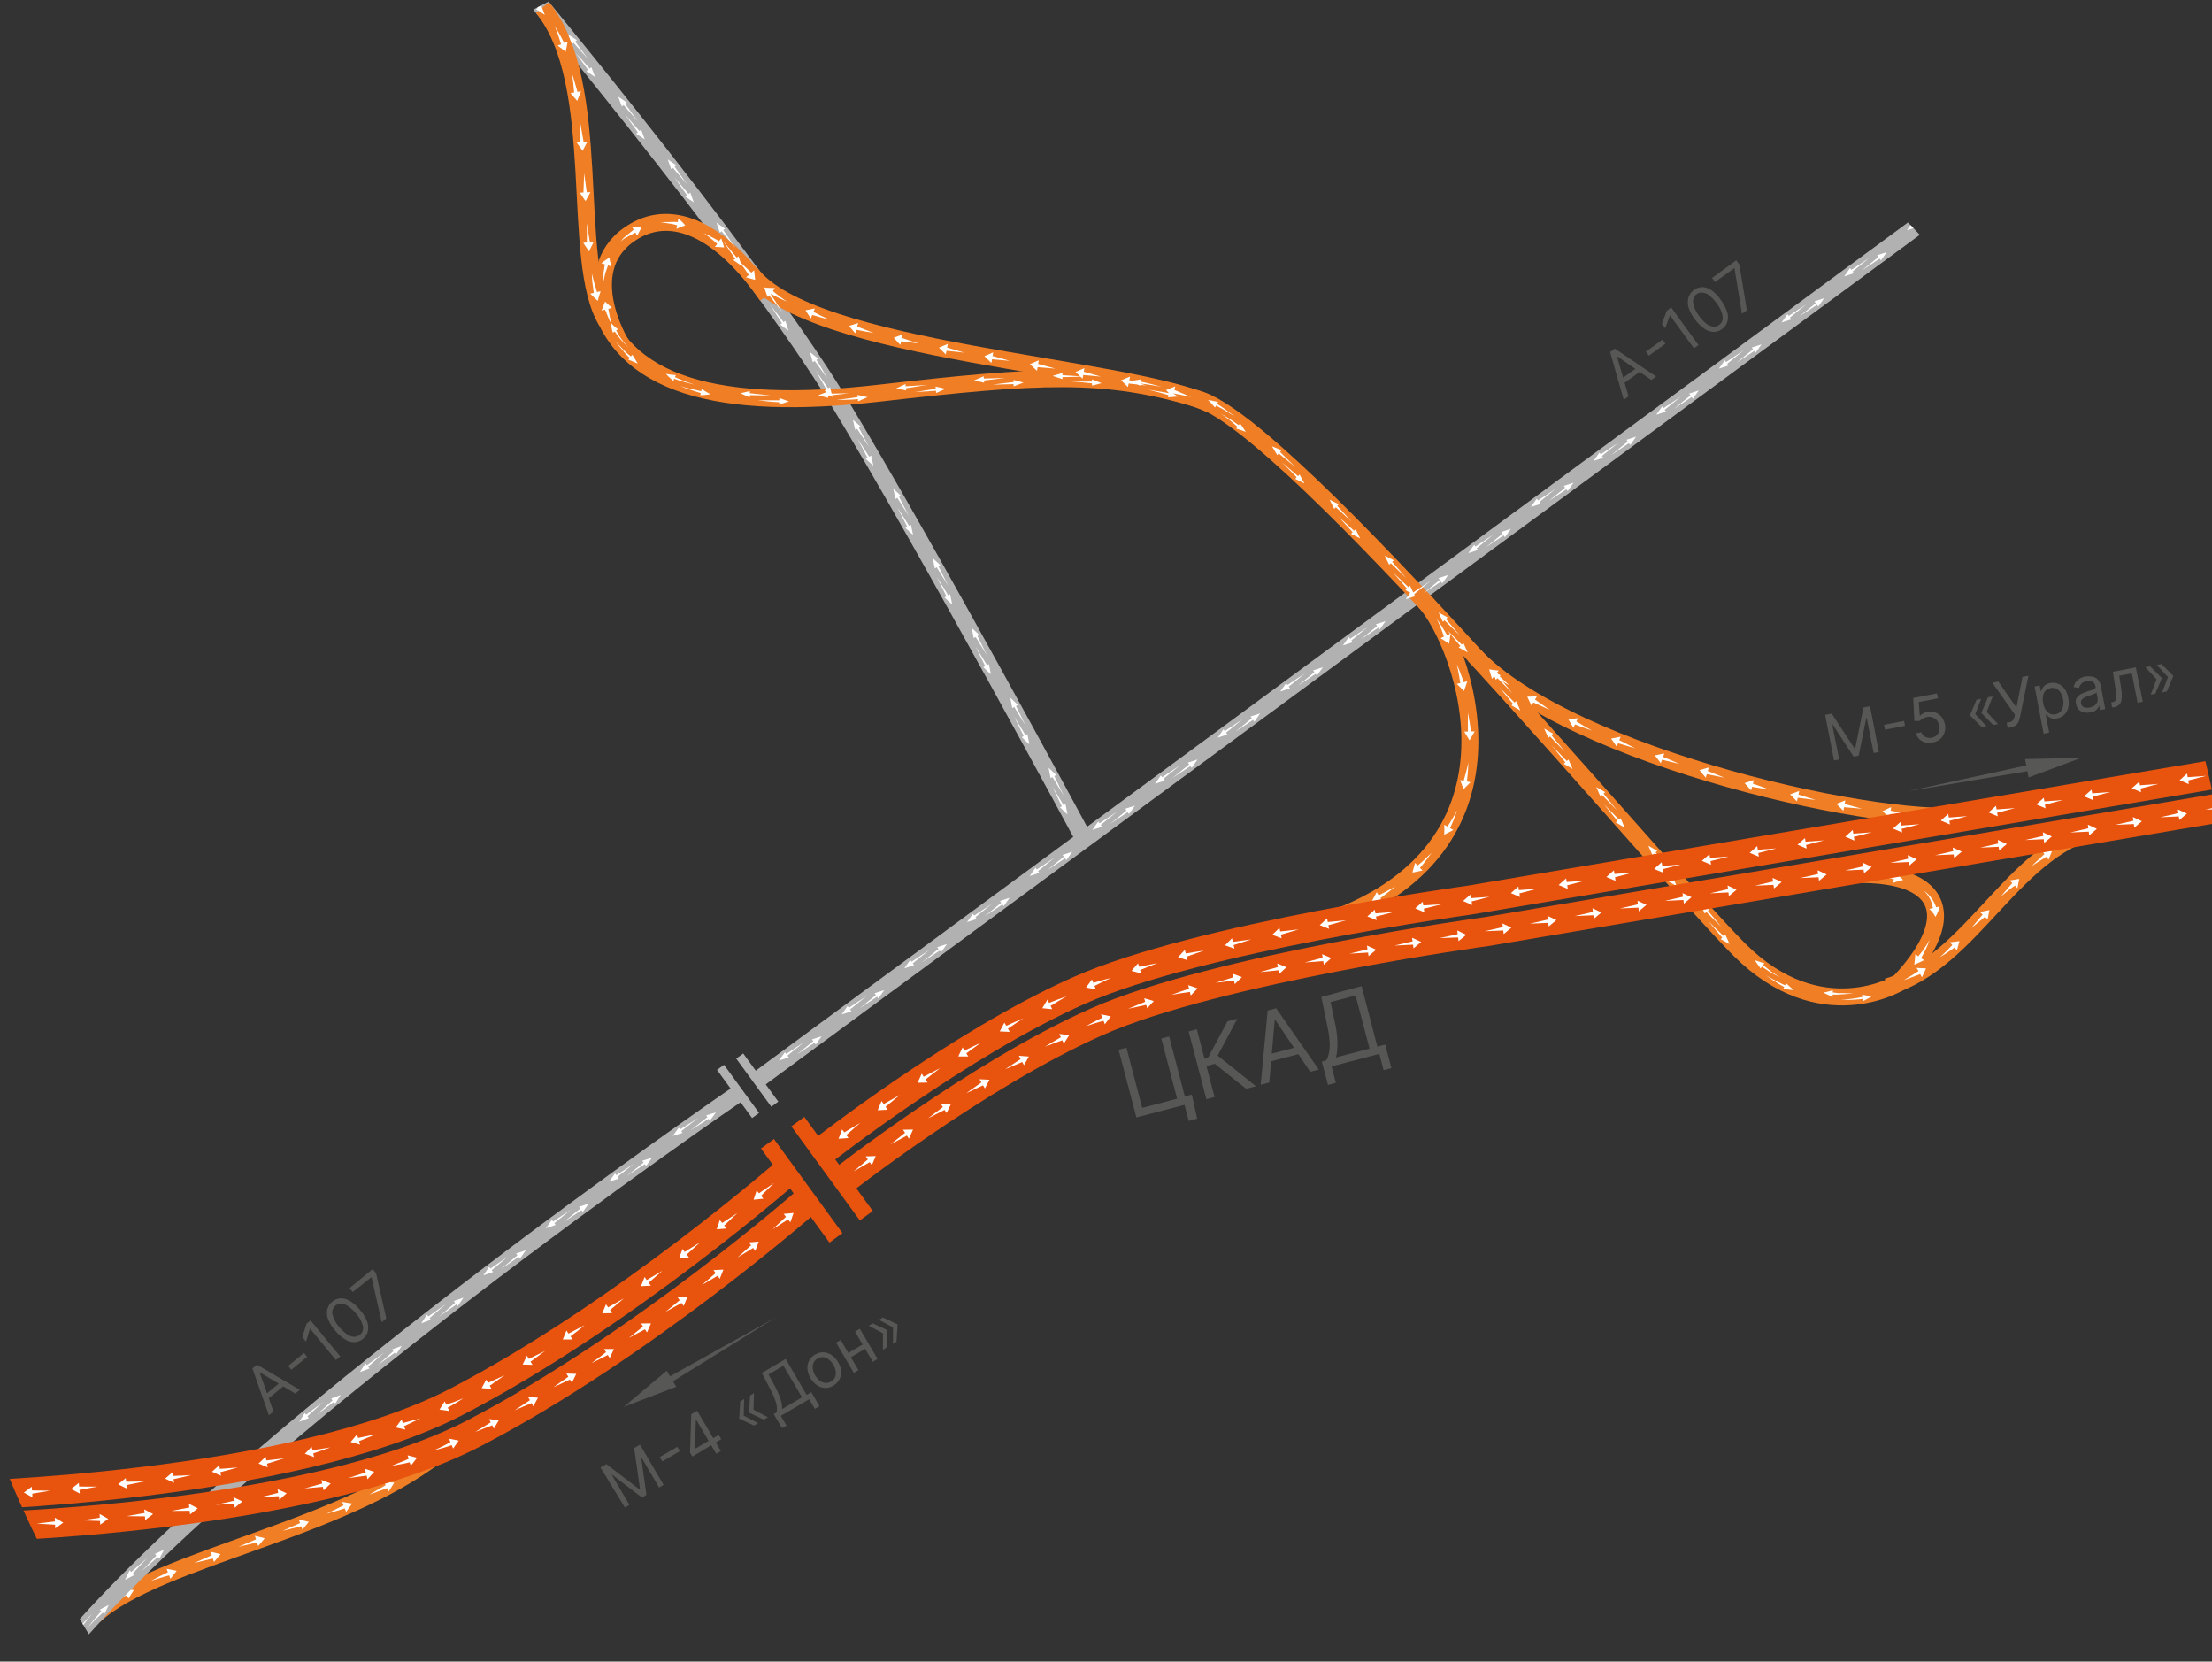 <?xml version="1.0" encoding="UTF-8"?> <svg xmlns="http://www.w3.org/2000/svg" xmlns:xlink="http://www.w3.org/1999/xlink" id="Layer_1" data-name="Layer 1" viewBox="0 0 316.79 237.91"><rect x="0" y="0" width="316.79" height="237.91" fill="#333333" stroke="none"/> <defs> <style>.cls-1,.cls-10,.cls-4,.cls-6,.cls-7,.cls-8,.cls-9{fill:none;}.cls-2{clip-path:url(#clip-path);}.cls-3{clip-path:url(#clip-path-2);}.cls-4,.cls-6{stroke:#ef7e25;}.cls-10,.cls-4,.cls-6,.cls-7,.cls-8,.cls-9{stroke-miterlimit:10;}.cls-4,.cls-9{stroke-width:2.43px;}.cls-5{fill:#fff;}.cls-6{stroke-width:2.43px;}.cls-10,.cls-7{stroke:#e8530e;}.cls-7{stroke-width:2.3px;}.cls-8,.cls-9{stroke:#b1b1b1;}.cls-8{stroke-width:1.24px;}.cls-10{stroke-width:4.17px;}.cls-11{fill:#575756;}</style> <clipPath id="clip-path"> <path class="cls-1" d="M633.22-189.11C701.92-132.53,678-61,599.86-8.45,526,41.23,467.23,67.81,411.9-1.91c-51.31-64.66-104.44-131.29-47.85-200S564.52-245.7,633.22-189.11Z"></path> </clipPath> <clipPath id="clip-path-2"> <circle class="cls-1" cx="154.5" cy="147.77" r="165.94"></circle> </clipPath> </defs> <g class="cls-3"> <path class="cls-4" d="M64.28,206.92c-14,12.14-41.48,15.92-50.75,24.4"></path> <path class="cls-5" d="M62.12,208.67c-.48,0-.94.07-1.44.06l.29.44-2.18,1.62,2.44-1.22.29.44A12.42,12.42,0,0,0,62.12,208.67Z"></path> <path class="cls-5" d="M56.46,212.29,55,212.18l.23.47c-.78.47-1.57.9-2.36,1.36.85-.31,1.72-.61,2.57-.93l.24.47Z"></path> <path class="cls-5" d="M50.43,215.29,49,215.05l.2.49c-.81.43-1.63.82-2.45,1.2.88-.23,1.76-.48,2.62-.76l.2.49Z"></path> <polygon class="cls-5" points="44.23 217.9 42.8 217.58 42.97 218.08 40.48 219.19 43.13 218.53 43.31 219.02 44.23 217.9"></polygon> <polygon class="cls-5" points="37.92 220.25 36.5 219.91 36.67 220.41 34.15 221.48 36.81 220.86 36.98 221.37 37.92 220.25"></polygon> <polygon class="cls-5" points="31.59 222.53 30.17 222.19 30.33 222.69 27.83 223.79 30.48 223.15 30.65 223.65 31.59 222.53"></polygon> <path class="cls-5" d="M25.3,224.92l-1.44-.29.19.49c-.83.38-1.63.82-2.44,1.23.87-.26,1.72-.56,2.61-.78l.19.49Z"></path> <path class="cls-5" d="M19.17,227.67l-1.48-.14.25.47c-.78.49-1.51,1-2.26,1.56.83-.39,1.64-.8,2.48-1.14l.24.47Z"></path> <path class="cls-4" d="M301.8,118.39c-13.31,2.24-19,19.31-31.52,22.91"></path> <path class="cls-4" d="M257.48,126.14c18.93-3.47,25.24,3.12,14.48,14.56"></path> <path class="cls-6" d="M283,116.64c-12.29,2.08-58.08-8.11-71.89-22.84"></path> <path class="cls-4" d="M204,86.08c5.32,5.73,17.56,36.88-17,46.78"></path> <line class="cls-7" x1="109.91" y1="163.77" x2="119.72" y2="177.24"></line> <line class="cls-7" x1="114.26" y1="160.6" x2="124.07" y2="174.07"></line> <line class="cls-8" x1="103.19" y1="152.83" x2="108.21" y2="159.72"></line> <line class="cls-8" x1="105.94" y1="151.21" x2="110.96" y2="158.1"></line> <line class="cls-9" x1="309.23" y1="6.88" x2="108.45" y2="154.65"></line> <path class="cls-9" d="M7.82,237.89c25.9-32.1,97.95-81.34,97.95-81.34"></path> <path class="cls-9" d="M71.07-6.94s36.06,43,49,64.34,35.21,62.79,35.21,62.79"></path> <path class="cls-6" d="M272,140.7s-11.23,6.93-22.89-4.72-64-74.76-77.47-78.82-22.8-3.48-45.76-.86S88.78,55.22,85.62,42.49"></path> <path class="cls-6" d="M77.69,1.08c8.93,11,3.83,36.29,9.19,44.93"></path> <path class="cls-6" d="M173.33,57.89c-12.31-5.69-57.2-7.34-65.82-18.77"></path> <path class="cls-6" d="M88.91,49.18s-6.73-11,1.94-16.08c5.53-3.26,12.41-.2,19,9.25"></path> <path class="cls-5" d="M299.34,119,298,118.7l.18.5-1.15.54-1.06.67,1.16-.46,1.21-.31.18.5Z"></path> <path class="cls-5" d="M293.88,121.86c-.45,0-.93,0-1.4,0l.31.43c-.61.58-1.24,1.14-1.84,1.72.7-.46,1.42-.89,2.12-1.33l.31.42C293.53,122.68,293.71,122.28,293.88,121.86Z"></path> <path class="cls-5" d="M289.18,125.84l-1.36.23.37.38c-.56.63-1.1,1.27-1.63,1.91.64-.53,1.29-1.06,2-1.56l.36.38Z"></path> <polygon class="cls-5" points="284.91 130.31 283.56 130.58 283.94 130.95 282.33 132.87 284.28 131.28 284.65 131.65 284.91 130.31"></polygon> <path class="cls-5" d="M280.62,134.75c-.45.07-.92.12-1.37.17l.35.4c-.58.59-1.15,1.2-1.79,1.74.73-.41,1.41-.9,2.1-1.38l.35.39C280.38,135.63,280.51,135.2,280.62,134.75Z"></path> <path class="cls-5" d="M275.84,138.66l-1.35-.07.26.46c-.68.46-1.41.86-2.12,1.3.77-.29,1.58-.55,2.36-.88l.26.46Z"></path> <path class="cls-5" d="M265,125.25c-.45-.23-.91-.48-1.38-.69l0,.53c-1,.14-1.92.32-2.87.51,1,0,1.94,0,2.9,0l0,.53C264.17,125.79,264.6,125.53,265,125.25Z"></path> <path class="cls-5" d="M272.56,126a12.77,12.77,0,0,0-1.12-1.08l-.11.51a20.48,20.48,0,0,0-2.92-.15,20.21,20.21,0,0,1,2.82.62l-.1.51C271.59,126.25,272.07,126.1,272.56,126Z"></path> <path class="cls-5" d="M277.18,131.28a5.08,5.08,0,0,0,.61-1.49l-.51.12a4.69,4.69,0,0,0-1.74-2.37,4.51,4.51,0,0,1,1.28,2.48l-.52.13A3.89,3.89,0,0,1,277.18,131.28Z"></path> <path class="cls-5" d="M274.15,138.12c.47-.19.94-.4,1.41-.64l-.44-.29a16,16,0,0,0,1.25-2.65,15.7,15.7,0,0,1-1.64,2.38l-.44-.3C274.27,137.12,274.22,137.62,274.15,138.12Z"></path> <path class="cls-5" d="M276.28,116.82c.37.28.75.56,1.14.82l0-.53c.86,0,1.72-.11,2.57-.2-.86-.07-1.71-.15-2.56-.27l0-.53C277.08,116.36,276.68,116.59,276.28,116.82Z"></path> <polygon class="cls-5" points="269.59 116.16 270.66 117.08 270.72 116.56 273.3 116.61 270.78 116.08 270.84 115.56 269.59 116.16"></polygon> <path class="cls-5" d="M263,115.1l1,1,.09-.52c.86.07,1.71.15,2.57.21-.83-.21-1.66-.45-2.48-.67l.09-.52Z"></path> <polygon class="cls-5" points="256.37 113.74 257.35 114.75 257.46 114.23 260.02 114.54 257.56 113.77 257.68 113.25 256.37 113.74"></polygon> <polygon class="cls-5" points="249.85 112.13 250.79 113.17 250.92 112.66 253.46 113.07 251.04 112.2 251.17 111.69 249.85 112.13"></polygon> <polygon class="cls-5" points="243.39 110.27 244.29 111.35 244.44 110.85 246.96 111.35 244.57 110.39 244.73 109.89 243.39 110.27"></polygon> <path class="cls-5" d="M237,108.16l.85,1.11.17-.49c.84.21,1.67.41,2.51.6-.79-.34-1.57-.69-2.35-1l.17-.5Z"></path> <polygon class="cls-5" points="230.74 105.75 231.53 106.91 231.73 106.42 234.2 107.15 231.9 105.98 232.1 105.49 230.74 105.75"></polygon> <path class="cls-5" d="M224.61,103l.72,1.21.23-.48c.8.32,1.61.59,2.42.87-.74-.43-1.49-.84-2.22-1.3l.23-.47Z"></path> <polygon class="cls-5" points="218.72 99.76 219.33 101.03 219.59 100.58 221.94 101.64 219.84 100.17 220.1 99.72 218.72 99.76"></polygon> <path class="cls-5" d="M213.27,95.84c.13.44.26.91.41,1.36l.33-.42c.74.45,1.45,1,2.2,1.36-.66-.54-1.27-1.16-1.9-1.73l.33-.41C214.18,96,213.74,95.9,213.27,95.84Z"></path> <path class="cls-5" d="M207.53,92.18c.08-.48.14-1,.2-1.45l-.48.22c-.45-.8-.94-1.56-1.46-2.31.38.83.73,1.66,1,2.51l-.48.23C206.74,91.63,207.14,91.9,207.53,92.18Z"></path> <path class="cls-5" d="M209.67,98.94l.47-1.39-.51.13c-.31-.86-.61-1.72-1-2.55.22.88.37,1.78.51,2.67l-.51.12Z"></path> <path class="cls-5" d="M210.46,106l.74-1.27-.53,0c-.11-.9-.27-1.8-.45-2.69,0,.91,0,1.81,0,2.71l-.53,0Z"></path> <path class="cls-5" d="M209.6,113l1-1-.51-.11c.09-.91.19-1.81.19-2.72-.16.89-.42,1.76-.66,2.63l-.51-.11Z"></path> <path class="cls-5" d="M206.83,119.52c.43-.22.9-.43,1.31-.69l-.47-.25a22.67,22.67,0,0,0,1-2.56,25.84,25.84,0,0,1-1.37,2.33l-.47-.25A11.23,11.23,0,0,1,206.83,119.52Z"></path> <path class="cls-5" d="M202.28,124.94l1.45-.3-.37-.37c.6-.68,1.13-1.44,1.67-2.16-.67.62-1.3,1.26-2,1.82l-.37-.38Z"></path> <path class="cls-5" d="M196.49,129l1.47.06-.27-.46c.74-.52,1.44-1.12,2.15-1.67-.8.42-1.58.88-2.4,1.27l-.27-.46Z"></path> <path class="cls-5" d="M190,131.9l1.43.28-.19-.5c.81-.41,1.65-.76,2.42-1.24-.84.33-1.73.54-2.59.8l-.19-.49C190.6,131.13,190.31,131.52,190,131.9Z"></path> <polygon class="cls-5" points="300.01 13.15 301.4 12.7 301.21 12.45 303.56 10.54 301.04 12.22 300.85 11.96 300.01 13.15"></polygon> <polygon class="cls-5" points="306.11 9.68 304.72 10.13 304.91 10.39 302.56 12.3 305.08 10.62 305.27 10.87 306.11 9.68"></polygon> <polygon class="cls-5" points="291.04 19.76 292.43 19.31 292.24 19.05 294.59 17.14 292.07 18.82 291.88 18.57 291.04 19.76"></polygon> <polygon class="cls-5" points="297.13 16.29 295.75 16.73 295.94 16.99 293.58 18.9 296.11 17.22 296.3 17.48 297.13 16.29"></polygon> <polygon class="cls-5" points="282.07 26.36 283.45 25.91 283.26 25.66 285.62 23.75 283.1 25.43 282.91 25.17 282.07 26.36"></polygon> <polygon class="cls-5" points="288.16 22.89 286.77 23.34 286.96 23.59 284.61 25.5 287.13 23.82 287.32 24.08 288.16 22.89"></polygon> <polygon class="cls-5" points="273.09 32.97 274.48 32.52 274.29 32.26 276.64 30.35 274.12 32.03 273.93 31.78 273.09 32.97"></polygon> <polygon class="cls-5" points="279.19 29.5 277.8 29.94 277.99 30.2 275.64 32.11 278.16 30.43 278.35 30.68 279.19 29.5"></polygon> <polygon class="cls-5" points="264.12 39.57 265.51 39.12 265.32 38.87 267.67 36.96 265.15 38.64 264.96 38.38 264.12 39.57"></polygon> <polygon class="cls-5" points="270.21 36.1 268.83 36.55 269.02 36.8 266.66 38.71 269.19 37.03 269.37 37.29 270.21 36.1"></polygon> <polygon class="cls-5" points="255.15 46.17 256.53 45.73 256.34 45.47 258.7 43.56 256.17 45.24 255.99 44.99 255.15 46.17"></polygon> <polygon class="cls-5" points="261.24 42.7 259.85 43.15 260.04 43.41 257.69 45.32 260.21 43.64 260.4 43.89 261.24 42.7"></polygon> <polygon class="cls-5" points="246.17 52.78 247.56 52.33 247.37 52.08 249.72 50.17 247.2 51.85 247.01 51.59 246.17 52.78"></polygon> <polygon class="cls-5" points="252.27 49.31 250.88 49.76 251.07 50.01 248.72 51.92 251.24 50.24 251.43 50.5 252.27 49.31"></polygon> <polygon class="cls-5" points="237.2 59.38 238.59 58.94 238.4 58.68 240.75 56.77 238.23 58.45 238.04 58.2 237.2 59.38"></polygon> <polygon class="cls-5" points="243.29 55.91 241.91 56.36 242.1 56.62 239.74 58.53 242.27 56.85 242.45 57.1 243.29 55.91"></polygon> <polygon class="cls-5" points="228.23 65.99 229.61 65.54 229.42 65.28 231.78 63.38 229.25 65.06 229.06 64.8 228.23 65.99"></polygon> <polygon class="cls-5" points="234.32 62.52 232.93 62.97 233.12 63.22 230.77 65.13 233.29 63.45 233.48 63.71 234.32 62.52"></polygon> <polygon class="cls-5" points="219.25 72.59 220.64 72.14 220.45 71.89 222.8 69.98 220.28 71.66 220.09 71.4 219.25 72.59"></polygon> <polygon class="cls-5" points="225.35 69.12 223.96 69.57 224.15 69.83 221.8 71.74 224.32 70.06 224.51 70.31 225.35 69.12"></polygon> <polygon class="cls-5" points="210.28 79.2 211.66 78.75 211.48 78.5 213.83 76.58 211.31 78.26 211.12 78.01 210.28 79.2"></polygon> <polygon class="cls-5" points="216.37 75.73 214.99 76.18 215.18 76.43 212.82 78.34 215.34 76.66 215.53 76.92 216.37 75.73"></polygon> <polygon class="cls-5" points="201.31 85.8 202.69 85.36 202.5 85.1 204.85 83.19 202.33 84.87 202.15 84.61 201.31 85.8"></polygon> <polygon class="cls-5" points="207.4 82.33 206.01 82.78 206.2 83.04 203.85 84.95 206.37 83.27 206.56 83.52 207.4 82.33"></polygon> <polygon class="cls-5" points="192.33 92.41 193.72 91.96 193.53 91.7 195.88 89.79 193.36 91.47 193.17 91.22 192.33 92.41"></polygon> <polygon class="cls-5" points="198.43 88.94 197.04 89.39 197.23 89.64 194.88 91.55 197.4 89.87 197.59 90.13 198.43 88.94"></polygon> <polygon class="cls-5" points="183.36 99.01 184.74 98.56 184.56 98.31 186.91 96.4 184.39 98.08 184.2 97.82 183.36 99.01"></polygon> <polygon class="cls-5" points="189.45 95.54 188.07 95.99 188.25 96.25 185.9 98.16 188.42 96.48 188.61 96.73 189.45 95.54"></polygon> <polygon class="cls-5" points="174.39 105.62 175.77 105.17 175.58 104.91 177.94 103 175.41 104.68 175.22 104.43 174.39 105.62"></polygon> <polygon class="cls-5" points="180.48 102.15 179.09 102.59 179.28 102.85 176.93 104.76 179.45 103.08 179.64 103.34 180.48 102.15"></polygon> <polygon class="cls-5" points="165.41 112.22 166.8 111.77 166.61 111.52 168.96 109.61 166.44 111.29 166.25 111.03 165.41 112.22"></polygon> <polygon class="cls-5" points="171.5 108.75 170.12 109.2 170.31 109.45 167.96 111.36 170.48 109.69 170.67 109.94 171.5 108.75"></polygon> <polygon class="cls-5" points="156.44 118.83 157.82 118.38 157.63 118.12 159.99 116.21 157.47 117.89 157.28 117.64 156.44 118.83"></polygon> <polygon class="cls-5" points="162.53 115.36 161.15 115.8 161.33 116.06 158.98 117.97 161.5 116.29 161.69 116.55 162.53 115.36"></polygon> <polygon class="cls-5" points="147.47 125.43 148.85 124.98 148.66 124.73 151.01 122.82 148.49 124.5 148.3 124.24 147.47 125.43"></polygon> <polygon class="cls-5" points="153.56 121.96 152.17 122.41 152.36 122.66 150.01 124.57 152.53 122.89 152.72 123.15 153.56 121.96"></polygon> <polygon class="cls-5" points="138.49 132.03 139.88 131.59 139.69 131.33 142.04 129.42 139.52 131.1 139.33 130.85 138.49 132.03"></polygon> <polygon class="cls-5" points="144.58 128.56 143.2 129.01 143.39 129.27 141.03 131.18 143.56 129.5 143.75 129.75 144.58 128.56"></polygon> <polygon class="cls-5" points="129.52 138.64 130.9 138.19 130.72 137.94 133.07 136.03 130.54 137.71 130.36 137.45 129.52 138.64"></polygon> <polygon class="cls-5" points="135.61 135.17 134.22 135.62 134.41 135.87 132.06 137.78 134.58 136.1 134.77 136.36 135.61 135.17"></polygon> <polygon class="cls-5" points="120.55 145.25 121.93 144.8 121.74 144.54 124.09 142.63 121.57 144.31 121.38 144.06 120.55 145.25"></polygon> <polygon class="cls-5" points="126.64 141.77 125.25 142.22 125.44 142.48 123.09 144.39 125.61 142.71 125.8 142.96 126.64 141.77"></polygon> <polygon class="cls-5" points="111.57 151.85 112.96 151.4 112.77 151.15 115.12 149.24 112.6 150.91 112.41 150.66 111.57 151.85"></polygon> <polygon class="cls-5" points="117.66 148.38 116.28 148.83 116.47 149.08 114.11 150.99 116.64 149.31 116.83 149.57 117.66 148.38"></polygon> <polygon class="cls-5" points="15.58 229.8 14.28 230.49 14.51 230.7 13.51 231.84 12.56 233.04 13.61 231.94 14.72 230.9 14.95 231.11 15.58 229.8"></polygon> <path class="cls-5" d="M10.26,234.45l1.26-.76-.24-.21c.64-.79,1.25-1.62,1.91-2.39-.73.71-1.41,1.47-2.12,2.21l-.24-.21Z"></path> <polygon class="cls-5" points="23.5 221.88 22.18 222.51 22.4 222.74 20.3 224.95 22.59 222.95 22.82 223.18 23.5 221.88"></polygon> <path class="cls-5" d="M17.91,226.2l1.29-.67L19,225.3c.68-.76,1.4-1.48,2.09-2.22-.76.67-1.55,1.32-2.29,2l-.23-.23Z"></path> <polygon class="cls-5" points="31.73 214.28 30.39 214.87 30.6 215.1 28.44 217.25 30.79 215.32 31.01 215.55 31.73 214.28"></polygon> <path class="cls-5" d="M26,218.38c.43-.21.89-.4,1.34-.6l-.22-.24,2.17-2.14-2.36,1.93-.22-.23C26.45,217.53,26.2,217.94,26,218.38Z"></path> <polygon class="cls-5" points="40.18 206.91 38.83 207.47 39.03 207.71 36.82 209.81 39.22 207.93 39.42 208.17 40.18 206.91"></polygon> <polygon class="cls-5" points="34.33 210.87 35.68 210.31 35.48 210.07 37.7 207.97 35.29 209.85 35.08 209.61 34.33 210.87"></polygon> <polygon class="cls-5" points="48.79 199.73 47.43 200.26 47.63 200.51 45.37 202.56 47.81 200.73 48.01 200.97 48.79 199.73"></polygon> <polygon class="cls-5" points="42.86 203.57 44.23 203.04 44.03 202.79 46.29 200.74 43.84 202.57 43.64 202.33 42.86 203.57"></polygon> <polygon class="cls-5" points="57.53 192.71 56.16 193.21 56.35 193.46 54.06 195.48 56.53 193.69 56.73 193.93 57.53 192.71"></polygon> <polygon class="cls-5" points="51.54 196.45 52.92 195.94 52.72 195.69 55.01 193.67 52.54 195.47 52.34 195.22 51.54 196.45"></polygon> <polygon class="cls-5" points="66.37 185.81 64.99 186.29 65.18 186.54 62.87 188.53 65.36 186.77 65.55 187.02 66.37 185.81"></polygon> <polygon class="cls-5" points="60.33 189.47 61.71 188.97 61.52 188.72 63.84 186.74 61.34 188.5 61.15 188.25 60.33 189.47"></polygon> <polygon class="cls-5" points="75.3 179.02 73.91 179.49 74.1 179.74 71.76 181.7 74.27 179.97 74.47 180.22 75.3 179.02"></polygon> <polygon class="cls-5" points="69.22 182.61 70.61 182.13 70.41 181.88 72.75 179.92 70.24 181.65 70.05 181.4 69.22 182.61"></polygon> <polygon class="cls-5" points="84.31 172.34 82.92 172.8 83.11 173.05 80.74 174.97 83.28 173.28 83.46 173.54 84.31 172.34"></polygon> <polygon class="cls-5" points="78.19 175.86 79.58 175.39 79.39 175.14 81.75 173.21 79.22 174.91 79.03 174.66 78.19 175.86"></polygon> <polygon class="cls-5" points="93.39 165.76 91.99 166.2 92.18 166.46 89.79 168.35 92.35 166.69 92.53 166.94 93.39 165.76"></polygon> <polygon class="cls-5" points="87.23 169.2 88.62 168.75 88.43 168.5 90.82 166.6 88.27 168.27 88.08 168.01 87.23 169.2"></polygon> <polygon class="cls-5" points="102.54 159.28 101.14 159.7 101.32 159.96 98.91 161.83 101.49 160.19 101.67 160.45 102.54 159.28"></polygon> <polygon class="cls-5" points="96.34 162.65 97.74 162.22 97.56 161.96 99.97 160.09 97.39 161.73 97.21 161.47 96.34 162.65"></polygon> <polygon class="cls-5" points="78.03 2.13 77.49 0.75 77.24 0.95 75.16 -1.36 77.02 1.13 76.78 1.33 78.03 2.13"></polygon> <polygon class="cls-5" points="85.22 11.02 84.69 9.62 84.45 9.82 82.39 7.5 84.22 10 83.98 10.2 85.22 11.02"></polygon> <polygon class="cls-5" points="81.37 4.94 81.91 6.33 82.15 6.13 84.22 8.46 82.37 5.95 82.62 5.75 81.37 4.94"></polygon> <polygon class="cls-5" points="92.34 19.96 91.82 18.56 91.57 18.76 89.53 16.41 91.35 18.94 91.1 19.13 92.34 19.96"></polygon> <polygon class="cls-5" points="88.54 13.85 89.06 15.25 89.31 15.05 91.36 17.39 89.53 14.87 89.78 14.68 88.54 13.85"></polygon> <polygon class="cls-5" points="99.36 28.98 98.86 27.57 98.61 27.77 96.59 25.4 98.38 27.94 98.13 28.14 99.36 28.98"></polygon> <polygon class="cls-5" points="95.63 22.83 96.13 24.23 96.38 24.04 98.4 26.4 96.61 23.86 96.86 23.67 95.63 22.83"></polygon> <polygon class="cls-5" points="106.24 38.1 105.76 36.69 105.51 36.88 103.53 34.48 105.28 37.05 105.03 37.24 106.24 38.1"></polygon> <polygon class="cls-5" points="102.61 31.89 103.1 33.3 103.35 33.11 105.33 35.51 103.58 32.94 103.83 32.74 102.61 31.89"></polygon> <polygon class="cls-5" points="112.92 47.36 112.48 45.94 112.22 46.12 110.31 43.67 111.99 46.29 111.73 46.47 112.92 47.36"></polygon> <path class="cls-5" d="M109.43,41.07l.47,1.42.25-.19c.66.81,1.29,1.63,1.93,2.45-.56-.88-1.12-1.75-1.7-2.61l.26-.19Z"></path> <path class="cls-5" d="M119.23,56.87l-.36-1.44-.27.17c-.6-.85-1.18-1.7-1.79-2.54.53.89,1,1.79,1.54,2.69l-.26.17Z"></path> <path class="cls-5" d="M116,50.43l.41,1.44.27-.18c.62.83,1.23,1.67,1.82,2.52-.51-.9-1-1.8-1.58-2.68l.26-.17Z"></path> <polygon class="cls-5" points="125.08 66.68 124.76 65.23 124.48 65.39 122.79 62.78 124.24 65.53 123.96 65.69 125.08 66.68"></polygon> <polygon class="cls-5" points="122.15 60.11 122.48 61.56 122.76 61.4 124.45 64 123 61.25 123.28 61.09 122.15 60.11"></polygon> <polygon class="cls-5" points="130.76 76.59 130.46 75.14 130.19 75.29 128.52 72.67 129.94 75.43 129.66 75.59 130.76 76.59"></polygon> <polygon class="cls-5" points="127.93 69.98 128.24 71.44 128.51 71.28 130.17 73.91 128.76 71.14 129.03 70.98 127.93 69.98"></polygon> <polygon class="cls-5" points="136.37 86.56 136.07 85.09 135.8 85.25 134.16 82.61 135.55 85.39 135.27 85.55 136.37 86.56"></polygon> <polygon class="cls-5" points="133.58 79.92 133.88 81.39 134.15 81.23 135.8 83.87 134.4 81.09 134.68 80.93 133.58 79.92"></polygon> <polygon class="cls-5" points="141.91 96.55 141.63 95.09 141.35 95.24 139.72 92.59 141.1 95.38 140.82 95.53 141.91 96.55"></polygon> <polygon class="cls-5" points="139.16 89.91 139.45 91.37 139.73 91.21 141.36 93.86 139.98 91.07 140.25 90.92 139.16 89.91"></polygon> <polygon class="cls-5" points="147.41 106.57 147.14 105.11 146.86 105.26 145.24 102.61 146.61 105.4 146.33 105.55 147.41 106.57"></polygon> <polygon class="cls-5" points="144.69 99.91 144.97 101.38 145.25 101.22 146.87 103.88 145.5 101.09 145.78 100.93 144.69 99.91"></polygon> <polygon class="cls-5" points="152.87 116.61 152.6 115.15 152.32 115.3 150.72 112.64 152.07 115.44 151.79 115.59 152.87 116.61"></polygon> <polygon class="cls-5" points="150.18 109.94 150.46 111.41 150.73 111.26 152.34 113.92 150.99 111.12 151.26 110.97 150.18 109.94"></polygon> <path class="cls-5" d="M261.14,142.12a12.17,12.17,0,0,0,1.32.61l0-.32.75,0,.75-.05a10.61,10.61,0,0,0,1.49-.16,10.59,10.59,0,0,1-1.49,0l-.74,0-.74-.1,0-.31A10.76,10.76,0,0,1,261.14,142.12Z"></path> <path class="cls-5" d="M268.14,142.61c-.49,0-1-.11-1.47-.17l.06.31a18.79,18.79,0,0,1-3.09.39,18.21,18.21,0,0,0,3.13-.11l.06.32C267.28,143.1,267.72,142.88,268.14,142.61Z"></path> <path class="cls-5" d="M251.32,137.47c.24.43.54.79.82,1.2l.19-.26,1.25.83,1.34.69-1.26-.81-1.16-.94.19-.25C252.24,137.78,251.76,137.66,251.32,137.47Z"></path> <path class="cls-5" d="M256.89,141.78l-1.11-1-.13.29c-.49-.18-.93-.46-1.39-.68a13.81,13.81,0,0,1-1.36-.75,12.66,12.66,0,0,0,1.29.87,13.87,13.87,0,0,0,1.33.81l-.14.29Z"></path> <polygon class="cls-5" points="243.55 129.46 244.14 130.8 244.38 130.59 246.54 132.74 244.59 130.4 244.82 130.18 243.55 129.46"></polygon> <polygon class="cls-5" points="247.71 135.17 247.09 133.84 246.86 134.06 244.67 131.92 246.65 134.26 246.42 134.47 247.71 135.17"></polygon> <polygon class="cls-5" points="236.07 121.1 236.65 122.44 236.89 122.23 239.02 124.41 237.1 122.04 237.34 121.83 236.07 121.1"></polygon> <polygon class="cls-5" points="240.13 126.88 239.54 125.53 239.3 125.75 237.17 123.56 239.09 125.94 238.85 126.15 240.13 126.88"></polygon> <polygon class="cls-5" points="228.62 112.7 229.2 114.04 229.44 113.83 231.57 116.02 229.65 113.64 229.89 113.43 228.62 112.7"></polygon> <polygon class="cls-5" points="232.66 118.49 232.09 117.14 231.85 117.35 229.72 115.17 231.63 117.54 231.4 117.75 232.66 118.49"></polygon> <polygon class="cls-5" points="221.15 104.32 221.74 105.66 221.97 105.45 224.11 107.63 222.18 105.26 222.42 105.05 221.15 104.32"></polygon> <polygon class="cls-5" points="225.21 110.09 224.63 108.75 224.39 108.96 222.26 106.78 224.18 109.15 223.94 109.36 225.21 110.09"></polygon> <polygon class="cls-5" points="213.63 95.98 214.23 97.32 214.46 97.1 216.61 99.27 214.67 96.91 214.91 96.7 213.63 95.98"></polygon> <polygon class="cls-5" points="217.73 101.73 217.14 100.39 216.91 100.6 214.75 98.43 216.69 100.79 216.46 101 217.73 101.73"></polygon> <polygon class="cls-5" points="206.03 87.71 206.64 89.04 206.87 88.82 209.05 90.97 207.08 88.63 207.32 88.41 206.03 87.71"></polygon> <polygon class="cls-5" points="210.19 93.42 209.59 92.08 209.35 92.3 207.18 90.15 209.14 92.49 208.91 92.7 210.19 93.42"></polygon> <polygon class="cls-5" points="198.31 79.55 198.95 80.86 199.18 80.64 201.38 82.76 199.38 80.45 199.61 80.23 198.31 79.55"></polygon> <polygon class="cls-5" points="202.56 85.19 201.94 83.86 201.71 84.08 199.51 81.97 201.5 84.28 201.27 84.49 202.56 85.19"></polygon> <polygon class="cls-5" points="190.41 71.55 191.08 72.86 191.31 72.63 193.57 74.69 191.51 72.43 191.73 72.2 190.41 71.55"></polygon> <polygon class="cls-5" points="194.79 77.09 194.15 75.78 193.92 76 191.67 73.95 193.72 76.2 193.49 76.43 194.79 77.09"></polygon> <polygon class="cls-5" points="182.17 63.9 182.92 65.16 183.13 64.92 185.5 66.86 183.32 64.71 183.53 64.47 182.17 63.9"></polygon> <path class="cls-5" d="M186.81,69.22l-.69-1.28-.22.23c-.77-.67-1.56-1.31-2.34-2,.72.71,1.44,1.42,2.14,2.16l-.21.23Z"></path> <path class="cls-5" d="M173,57.28c.37.34.7.72,1,1.07l.16-.27a14.79,14.79,0,0,1,1.35.74c.43.27.89.52,1.31.81-.39-.33-.82-.61-1.24-.93a14.38,14.38,0,0,0-1.28-.87l.15-.28C174,57.46,173.5,57.34,173,57.28Z"></path> <path class="cls-5" d="M178.42,61.83c-.26-.41-.55-.8-.83-1.2l-.19.25L176.14,60l-1.29-.77,1.21.88,1.17,1-.19.25C177.5,61.52,178,61.66,178.42,61.83Z"></path> <path class="cls-5" d="M162,54.54l1.3.69.05-.31c1,.11,2,.29,3,.45-1-.25-2-.53-3-.73l.06-.32Z"></path> <path class="cls-5" d="M168.72,56.78,167.48,56l-.07.3c-1-.21-2-.34-3-.51,1,.26,2,.48,2.93.79l-.07.31Z"></path> <path class="cls-5" d="M150.76,53.83l1.4.45V54c1,0,2-.07,3.06-.07-1-.09-2-.14-3.06-.21v-.32Z"></path> <path class="cls-5" d="M157.74,54.87c-.44-.2-.9-.38-1.35-.55l0,.31c-1,0-2,0-3,0,1,.06,2,.15,3,.26l0,.32C156.8,55.11,157.27,55,157.74,54.87Z"></path> <polygon class="cls-5" points="139.52 54.46 140.95 54.8 140.92 54.48 143.96 54.11 140.9 54.2 140.87 53.88 139.52 54.46"></polygon> <path class="cls-5" d="M146.58,54.78l-1.42-.38,0,.31c-1,.1-2,.23-3,.36,1,0,2-.07,3-.07l0,.32Z"></path> <polygon class="cls-5" points="128.35 55.61 129.78 55.91 129.75 55.59 132.76 55.12 129.71 55.31 129.68 54.99 128.35 55.61"></polygon> <polygon class="cls-5" points="135.41 55.67 133.98 55.35 134.01 55.67 131 56.14 134.04 55.95 134.07 56.27 135.41 55.67"></polygon> <path class="cls-5" d="M117.19,56.59c.47.14.94.25,1.41.38v-.32l3-.34-3,.06,0-.32C118.1,56.23,117.65,56.43,117.19,56.59Z"></path> <path class="cls-5" d="M124.25,56.87l-1.43-.32,0,.31c-1,.17-2,.27-3,.39,1,0,2,0,3.06-.1l0,.31Z"></path> <path class="cls-5" d="M106.05,56.3c.44.2.88.43,1.33.6l0-.32,3,.05-3-.33,0-.32C107,56.12,106.52,56.19,106.05,56.3Z"></path> <path class="cls-5" d="M113,57.48,111.61,57v.32c-1,0-2,0-3.07,0,1,.12,2,.23,3.06.28v.31Z"></path> <path class="cls-5" d="M95.37,53.53a9,9,0,0,0,1.07,1l.12-.3a22.33,22.33,0,0,0,2.9.83A22.41,22.41,0,0,1,96.67,54l.12-.3A9.38,9.38,0,0,1,95.37,53.53Z"></path> <path class="cls-5" d="M101.76,56.45a13.48,13.48,0,0,1-1.26-.75l-.08.31-1.5-.34-.75-.17-.74-.24.72.31.73.24,1.48.48-.08.3A12.34,12.34,0,0,0,101.76,56.45Z"></path> <path class="cls-5" d="M87.47,46.23a7.53,7.53,0,0,0,.3,1.41l.27-.17a14.85,14.85,0,0,0,.9,1.19l1,1.07-.93-1.16c-.3-.39-.51-.84-.77-1.25l.27-.18A7.23,7.23,0,0,1,87.47,46.23Z"></path> <path class="cls-5" d="M91.34,52.06l-.78-1.26-.21.23c-.2-.16-.41-.31-.6-.49L89.21,50c-.36-.38-.74-.74-1.08-1.14.3.43.65.82,1,1.23l.5.62c.17.19.37.36.56.54l-.21.24Z"></path> <path class="cls-5" d="M81,7.43c.12-.48.2-1,.29-1.46l-.49.19a23.68,23.68,0,0,0-1.36-2.41,21.49,21.49,0,0,1,.91,2.59l-.49.19C80.26,6.82,80.66,7.11,81,7.43Z"></path> <path class="cls-5" d="M82.66,14.44l.56-1.37-.52.09c-.24-.89-.49-1.78-.78-2.65.13.91.23,1.82.31,2.73l-.52.09Z"></path> <path class="cls-5" d="M83.44,21.6l.67-1.31-.53,0c-.15-.91-.31-1.81-.48-2.72,0,.92,0,1.84,0,2.76l-.53.05Z"></path> <polygon class="cls-5" points="83.86 28.8 84.56 27.51 84.03 27.54 83.66 24.8 83.56 27.56 83.03 27.59 83.86 28.8"></polygon> <path class="cls-5" d="M84.35,36,85,34.68l-.52,0c-.16-.9-.29-1.81-.43-2.72,0,.92,0,1.84,0,2.76l-.52.05Z"></path> <path class="cls-5" d="M85.6,43.08c.14-.48.26-.94.42-1.39l-.52.12c-.28-.86-.53-1.75-.74-2.64,0,.92.15,1.84.28,2.76l-.51.12C84.88,42.41,85.25,42.75,85.6,43.08Z"></path> <path class="cls-5" d="M167,55.85c.32.33.62.69.92,1l.14-.51c.83.14,1.65.31,2.48.49-.78-.33-1.56-.66-2.36-1l.13-.51Z"></path> <polygon class="cls-5" points="160.56 54.45 161.54 55.42 161.64 54.91 164.16 55.2 161.73 54.44 161.84 53.92 160.56 54.45"></polygon> <polygon class="cls-5" points="154.04 53.26 155.04 54.22 155.13 53.7 157.66 53.92 155.21 53.23 155.3 52.71 154.04 53.26"></polygon> <polygon class="cls-5" points="147.5 52.14 148.51 53.1 148.6 52.58 151.13 52.78 148.68 52.11 148.77 51.59 147.5 52.14"></polygon> <polygon class="cls-5" points="140.98 51 141.98 51.97 142.07 51.45 144.6 51.66 142.15 50.98 142.24 50.46 140.98 51"></polygon> <polygon class="cls-5" points="134.47 49.77 135.45 50.75 135.55 50.23 138.08 50.49 135.64 49.77 135.74 49.25 134.47 49.77"></polygon> <polygon class="cls-5" points="127.99 48.36 128.94 49.38 129.06 48.87 131.58 49.19 129.16 48.4 129.28 47.89 127.99 48.36"></polygon> <path class="cls-5" d="M121.59,46.66c.29.37.59.71.89,1.06l.15-.5c.83.16,1.66.32,2.5.45-.8-.29-1.59-.6-2.37-.91l.15-.51C122.47,46.39,122,46.54,121.59,46.66Z"></path> <path class="cls-5" d="M115.35,44.43c.25.4.51.78.78,1.16l.2-.49c.81.24,1.63.47,2.45.67q-1.16-.52-2.28-1.11l.2-.49C116.25,44.26,115.8,44.36,115.35,44.43Z"></path> <path class="cls-5" d="M109.59,41.19c.16.43.32.86.5,1.31l.3-.44a23.21,23.21,0,0,0,2.3,1.12,21.8,21.8,0,0,1-2-1.51l.3-.43C110.52,41.23,110.06,41.22,109.59,41.19Z"></path> <path class="cls-5" d="M86.66,43.18q-.25.62-.51,1.29l.51-.14.46,1.16c.18.38.35.75.53,1.12-.11-.4-.2-.8-.3-1.19l-.23-1.2.52-.14C87.31,43.8,87,43.5,86.66,43.18Z"></path> <path class="cls-5" d="M87.28,36.89a9.61,9.61,0,0,0-1.16.8l.5.16-.19,1.25v1.24l.25-1.21L87.08,38l.5.16A7.14,7.14,0,0,1,87.28,36.89Z"></path> <path class="cls-5" d="M91.87,32.59c-.44-.07-.9-.12-1.39-.16l.27.46-1,.81c-.16.13-.32.26-.47.4l-.39.48.47-.39c.17-.11.36-.2.53-.3L91,33.3l.26.45C91.43,33.38,91.64,33,91.87,32.59Z"></path> <path class="cls-5" d="M98.15,32.29a6.53,6.53,0,0,0-1-1l-.09.51a6.55,6.55,0,0,0-1.25,0l-.63,0-.61.1h.62l.6.1a5.77,5.77,0,0,1,1.18.26l-.09.52A6.19,6.19,0,0,1,98.15,32.29Z"></path> <path class="cls-5" d="M103.71,35.43c-.12-.44-.27-.86-.42-1.31l-.32.42a10.35,10.35,0,0,0-1.08-.61,8.75,8.75,0,0,0-1.11-.54,8.68,8.68,0,0,1,1,.74,10.06,10.06,0,0,1,.93.8l-.32.42C102.81,35.37,103.26,35.38,103.71,35.43Z"></path> <path class="cls-5" d="M108.15,40.07,108,38.7l-.4.34c-.61-.57-1.19-1.15-1.82-1.67.52.63,1,1.31,1.46,2l-.41.34Z"></path> <path class="cls-10" d="M332.68,108.26,210.29,128.91s-38.52,5.27-55.71,12.89-36.94,23.12-36.94,23.12"></path> <path class="cls-10" d="M113.12,167.43S89.49,188.21,65.4,200.7-6.35,214.19-6.35,214.19"></path> <path class="cls-10" d="M335.2,112.75,212.82,133.4s-38.52,5.27-55.72,12.89-36.93,23.13-36.93,23.13"></path> <path class="cls-10" d="M115.64,171.92S92,192.7,67.93,205.2-3.83,218.68-3.83,218.68"></path> <polygon class="cls-5" points="312.16 111.71 313.47 112.27 313.39 111.75 315.96 111.09 313.31 111.28 313.22 110.76 312.16 111.71"></polygon> <polygon class="cls-5" points="305.31 112.87 306.63 113.43 306.55 112.91 309.12 112.24 306.47 112.44 306.38 111.92 305.31 112.87"></polygon> <polygon class="cls-5" points="298.47 114.02 299.79 114.58 299.7 114.06 302.28 113.4 299.63 113.59 299.54 113.07 298.47 114.02"></polygon> <polygon class="cls-5" points="291.63 115.18 292.95 115.74 292.86 115.22 295.44 114.55 292.79 114.75 292.7 114.23 291.63 115.18"></polygon> <polygon class="cls-5" points="284.79 116.33 286.11 116.89 286.02 116.37 288.59 115.71 285.94 115.9 285.86 115.38 284.79 116.33"></polygon> <polygon class="cls-5" points="277.95 117.49 279.26 118.05 279.18 117.53 281.75 116.86 279.1 117.06 279.02 116.54 277.95 117.49"></polygon> <polygon class="cls-5" points="271.11 118.64 272.42 119.2 272.34 118.68 274.91 118.02 272.26 118.21 272.18 117.69 271.11 118.64"></polygon> <polygon class="cls-5" points="264.27 119.8 265.58 120.36 265.5 119.83 268.07 119.17 265.42 119.37 265.34 118.84 264.27 119.8"></polygon> <polygon class="cls-5" points="257.43 120.95 258.74 121.51 258.65 120.99 261.23 120.33 258.58 120.52 258.5 120 257.43 120.95"></polygon> <polygon class="cls-5" points="250.58 122.11 251.9 122.67 251.81 122.14 254.39 121.48 251.74 121.67 251.66 121.15 250.58 122.11"></polygon> <polygon class="cls-5" points="243.74 123.26 245.05 123.82 244.97 123.3 247.55 122.64 244.9 122.83 244.82 122.31 243.74 123.26"></polygon> <polygon class="cls-5" points="236.9 124.42 238.21 124.97 238.13 124.45 240.71 123.79 238.06 123.98 237.97 123.46 236.9 124.42"></polygon> <polygon class="cls-5" points="230.06 125.57 231.37 126.13 231.29 125.61 233.86 124.94 231.22 125.14 231.13 124.62 230.06 125.57"></polygon> <polygon class="cls-5" points="223.22 126.72 224.53 127.28 224.45 126.76 227.02 126.1 224.38 126.29 224.29 125.77 223.22 126.72"></polygon> <polygon class="cls-5" points="216.38 127.88 217.69 128.44 217.6 127.92 220.18 127.25 217.53 127.45 217.45 126.93 216.38 127.88"></polygon> <polygon class="cls-5" points="209.53 129.01 210.84 129.59 210.76 129.07 213.34 128.41 210.69 128.6 210.61 128.08 209.53 129.01"></polygon> <polygon class="cls-5" points="202.68 130.06 203.99 130.63 203.91 130.11 206.49 129.48 203.83 129.64 203.75 129.12 202.68 130.06"></polygon> <polygon class="cls-5" points="195.83 131.22 197.15 131.76 197.06 131.24 199.63 130.58 196.98 130.78 196.89 130.25 195.83 131.22"></polygon> <polygon class="cls-5" points="189.01 132.47 190.34 133 190.24 132.48 192.8 131.77 190.15 132.02 190.06 131.5 189.01 132.47"></polygon> <polygon class="cls-5" points="182.21 133.85 183.55 134.35 183.44 133.83 185.99 133.08 183.34 133.37 183.24 132.85 182.21 133.85"></polygon> <polygon class="cls-5" points="175.44 135.35 176.79 135.84 176.67 135.32 179.2 134.51 176.56 134.86 176.44 134.34 175.44 135.35"></polygon> <path class="cls-5" d="M168.71,137.06l1.36.43-.13-.51c.83-.32,1.67-.58,2.51-.87-.88.13-1.76.25-2.63.41l-.14-.51Z"></path> <polygon class="cls-5" points="162.05 139.01 163.44 139.39 163.28 138.89 165.75 137.9 163.14 138.43 162.98 137.93 162.05 139.01"></polygon> <path class="cls-5" d="M155.54,141.4l1.41.26-.2-.49c.79-.4,1.58-.8,2.39-1.14-.86.19-1.71.44-2.56.7l-.2-.49Z"></path> <path class="cls-5" d="M149.27,144.36l1.42.14-.23-.47c.74-.48,1.51-.92,2.28-1.36-.84.3-1.68.59-2.5.93l-.23-.47Z"></path> <path class="cls-5" d="M143.18,147.68l1.43.07-.26-.46c.72-.51,1.47-1,2.2-1.48-.81.36-1.64.69-2.44,1.07l-.26-.46Z"></path> <polygon class="cls-5" points="137.24 151.26 138.67 151.27 138.39 150.82 140.53 149.26 138.14 150.42 137.86 149.97 137.24 151.26"></polygon> <polygon class="cls-5" points="131.42 155.03 132.84 155 132.55 154.56 134.65 152.93 132.29 154.17 132 153.73 131.42 155.03"></polygon> <polygon class="cls-5" points="125.7 158.97 127.13 158.9 126.83 158.47 128.87 156.78 126.56 158.08 126.25 157.65 125.7 158.97"></polygon> <polygon class="cls-5" points="120.09 163.05 121.52 162.95 121.2 162.52 123.2 160.78 120.92 162.14 120.61 161.72 120.09 163.05"></polygon> <polygon class="cls-5" points="107.93 171.78 109.33 171.63 108.99 171.22 110.84 169.4 108.69 170.86 108.36 170.45 107.93 171.78"></polygon> <polygon class="cls-5" points="102.64 176.02 104.04 175.9 103.71 175.48 105.6 173.69 103.42 175.11 103.09 174.69 102.64 176.02"></polygon> <polygon class="cls-5" points="97.26 180.15 98.67 180.05 98.35 179.63 100.27 177.88 98.06 179.25 97.75 178.83 97.26 180.15"></polygon> <polygon class="cls-5" points="91.8 184.16 93.21 184.09 92.9 183.66 94.86 181.96 92.62 183.28 92.31 182.85 91.8 184.16"></polygon> <polygon class="cls-5" points="86.25 188.05 87.66 188.02 87.36 187.59 89.35 185.91 87.09 187.19 86.79 186.76 86.25 188.05"></polygon> <path class="cls-5" d="M80.6,191.79H82l-.29-.45c.69-.53,1.37-1,2-1.6-.76.42-1.53.81-2.3,1.21l-.28-.45Z"></path> <polygon class="cls-5" points="74.85 195.38 76.26 195.42 75.98 194.97 78.07 193.43 75.74 194.57 75.46 194.12 74.85 195.38"></polygon> <polygon class="cls-5" points="68.98 198.76 70.39 198.87 70.14 198.41 72.26 196.92 69.9 198 69.64 197.54 68.98 198.76"></polygon> <path class="cls-5" d="M62.94,201.84l1.41.19-.23-.47c.76-.43,1.51-.85,2.22-1.35-.79.36-1.61.64-2.43.92l-.23-.47Z"></path> <polygon class="cls-5" points="56.67 204.39 58.05 204.7 57.86 204.21 60.2 203.09 57.7 203.76 57.51 203.26 56.67 204.39"></polygon> <polygon class="cls-5" points="50.22 206.47 51.57 206.86 51.42 206.35 53.83 205.37 51.28 205.89 51.13 205.39 50.22 206.47"></polygon> <path class="cls-5" d="M43.66,208.16c.45.17.88.31,1.33.47l-.13-.52,2.46-.86-2.57.4-.12-.51C44.31,207.48,44,207.83,43.66,208.16Z"></path> <polygon class="cls-5" points="37.03 209.56 38.34 210.1 38.24 209.58 40.72 208.81 38.15 209.11 38.04 208.6 37.03 209.56"></polygon> <path class="cls-5" d="M30.36,210.73l1.29.58-.09-.52c.84-.2,1.68-.45,2.51-.67-.86.06-1.72.16-2.59.2l-.08-.52Z"></path> <path class="cls-5" d="M23.65,211.71l1.28.61-.08-.52c.85-.18,1.69-.38,2.53-.59-.86.06-1.73.09-2.59.12l-.07-.53Z"></path> <polygon class="cls-5" points="16.92 212.53 18.18 213.16 18.12 212.64 20.67 212.12 18.07 212.16 18.01 211.64 16.92 212.53"></polygon> <polygon class="cls-5" points="10.18 213.2 11.42 213.85 11.38 213.33 13.93 212.86 11.33 212.85 11.29 212.33 10.18 213.2"></polygon> <polygon class="cls-5" points="3.42 213.71 4.65 214.4 4.62 213.87 7.18 213.45 4.58 213.4 4.55 212.87 3.42 213.71"></polygon> <polygon class="cls-5" points="-3.34 214.08 -2.13 214.8 -2.15 214.27 0.42 213.91 -2.18 213.79 -2.2 213.27 -3.34 214.08"></polygon> <polygon class="cls-5" points="319.65 115.41 318.36 114.82 318.43 115.34 315.84 115.93 318.49 115.81 318.56 116.33 319.65 115.41"></polygon> <polygon class="cls-5" points="313.2 116.5 311.9 115.9 311.98 116.43 309.39 117.02 312.04 116.9 312.11 117.42 313.2 116.5"></polygon> <polygon class="cls-5" points="306.75 117.59 305.46 116.99 305.53 117.52 302.94 118.11 305.59 117.99 305.66 118.51 306.75 117.59"></polygon> <polygon class="cls-5" points="300.3 118.68 299.01 118.08 299.08 118.6 296.49 119.2 299.14 119.08 299.21 119.6 300.3 118.68"></polygon> <polygon class="cls-5" points="293.85 119.77 292.56 119.17 292.63 119.69 290.04 120.28 292.69 120.16 292.76 120.69 293.85 119.77"></polygon> <polygon class="cls-5" points="287.4 120.85 286.11 120.26 286.18 120.78 283.59 121.37 286.24 121.25 286.31 121.78 287.4 120.85"></polygon> <polygon class="cls-5" points="280.95 121.94 279.66 121.35 279.73 121.87 277.14 122.46 279.79 122.34 279.86 122.86 280.95 121.94"></polygon> <polygon class="cls-5" points="274.5 123.03 273.21 122.44 273.28 122.96 270.69 123.55 273.34 123.43 273.41 123.95 274.5 123.03"></polygon> <polygon class="cls-5" points="268.05 124.12 266.76 123.52 266.83 124.05 264.24 124.64 266.89 124.52 266.96 125.04 268.05 124.12"></polygon> <polygon class="cls-5" points="261.6 125.21 260.31 124.61 260.38 125.14 257.79 125.73 260.44 125.61 260.51 126.13 261.6 125.21"></polygon> <polygon class="cls-5" points="255.15 126.3 253.86 125.7 253.93 126.22 251.34 126.82 253.99 126.7 254.06 127.22 255.15 126.3"></polygon> <polygon class="cls-5" points="248.7 127.39 247.41 126.79 247.48 127.31 244.89 127.91 247.54 127.78 247.6 128.31 248.7 127.39"></polygon> <polygon class="cls-5" points="242.25 128.47 240.96 127.88 241.03 128.4 238.44 128.99 241.09 128.87 241.15 129.4 242.25 128.47"></polygon> <polygon class="cls-5" points="235.8 129.56 234.51 128.97 234.58 129.49 231.99 130.08 234.64 129.96 234.7 130.49 235.8 129.56"></polygon> <polygon class="cls-5" points="229.35 130.65 228.06 130.05 228.13 130.58 225.54 131.17 228.19 131.05 228.25 131.57 229.35 130.65"></polygon> <polygon class="cls-5" points="222.9 131.74 221.61 131.14 221.68 131.67 219.09 132.26 221.74 132.14 221.8 132.66 222.9 131.74"></polygon> <polygon class="cls-5" points="216.45 132.83 215.16 132.23 215.23 132.75 212.64 133.34 215.29 133.23 215.35 133.75 216.45 132.83"></polygon> <polygon class="cls-5" points="209.99 133.85 208.7 133.23 208.76 133.76 206.17 134.32 208.82 134.23 208.89 134.75 209.99 133.85"></polygon> <polygon class="cls-5" points="203.53 134.87 202.23 134.27 202.3 134.79 199.71 135.39 202.37 135.26 202.44 135.79 203.53 134.87"></polygon> <polygon class="cls-5" points="197.08 135.98 195.77 135.39 195.85 135.92 193.28 136.55 195.93 136.39 196 136.91 197.08 135.98"></polygon> <polygon class="cls-5" points="190.65 137.18 189.34 136.62 189.42 137.14 186.85 137.81 189.5 137.61 189.59 138.13 190.65 137.18"></polygon> <path class="cls-5" d="M184.24,138.49l-1.32-.54.09.52c-.85.22-1.7.48-2.55.72.88-.08,1.76-.19,2.64-.26l.1.52Z"></path> <polygon class="cls-5" points="177.86 139.91 176.52 139.41 176.63 139.93 174.1 140.72 176.73 140.4 176.84 140.91 177.86 139.91"></polygon> <path class="cls-5" d="M171.52,141.52l-1.35-.46.12.51c-.84.29-1.68.55-2.51.87.87-.16,1.75-.28,2.63-.41l.12.51Z"></path> <path class="cls-5" d="M165.24,143.34c-.46-.14-.92-.29-1.38-.4l.15.5-2.45,1,2.59-.56.15.5C164.61,144,164.93,143.69,165.24,143.34Z"></path> <path class="cls-5" d="M159.08,145.53l-1.41-.3.2.5c-.81.36-1.59.8-2.37,1.21.85-.27,1.68-.56,2.54-.77l.19.49Z"></path> <path class="cls-5" d="M153.13,148.22l-1.42-.18.22.48c-.76.44-1.53.88-2.28,1.36.82-.33,1.66-.63,2.49-.93l.22.47Z"></path> <polygon class="cls-5" points="147.35 151.28 145.92 151.17 146.17 151.64 143.95 153.1 146.4 152.06 146.65 152.52 147.35 151.28"></polygon> <polygon class="cls-5" points="141.71 154.6 140.28 154.53 140.54 154.99 138.38 156.53 140.78 155.4 141.05 155.85 141.71 154.6"></polygon> <polygon class="cls-5" points="136.19 158.09 134.75 158.07 135.03 158.52 132.91 160.12 135.28 158.92 135.56 159.37 136.19 158.09"></polygon> <polygon class="cls-5" points="130.76 161.74 129.32 161.76 129.62 162.2 127.54 163.85 129.88 162.6 130.17 163.04 130.76 161.74"></polygon> <polygon class="cls-5" points="125.42 165.53 123.99 165.58 124.29 166.01 122.26 167.72 124.56 166.4 124.86 166.84 125.42 165.53"></polygon> <polygon class="cls-5" points="113.65 173.68 112.24 173.81 112.56 174.23 110.65 176.01 112.86 174.6 113.19 175.01 113.65 173.68"></polygon> <polygon class="cls-5" points="108.66 177.78 107.25 177.89 107.57 178.31 105.62 180.05 107.86 178.69 108.17 179.11 108.66 177.78"></polygon> <polygon class="cls-5" points="103.6 181.79 102.18 181.86 102.49 182.29 100.51 184 102.77 182.67 103.08 183.1 103.6 181.79"></polygon> <polygon class="cls-5" points="98.45 185.69 97.04 185.74 97.34 186.17 95.32 187.83 97.61 186.56 97.91 187 98.45 185.69"></polygon> <polygon class="cls-5" points="93.23 189.49 91.81 189.5 92.1 189.94 90.05 191.57 92.37 190.34 92.66 190.78 93.23 189.49"></polygon> <path class="cls-5" d="M87.92,193.16H86.51l.28.45c-.69.53-1.38,1.06-2.09,1.57.79-.37,1.56-.78,2.34-1.17l.28.44Z"></path> <polygon class="cls-5" points="82.53 196.72 81.12 196.67 81.39 197.13 79.25 198.63 81.63 197.53 81.9 197.99 82.53 196.72"></polygon> <polygon class="cls-5" points="77.05 200.13 75.63 200.02 75.89 200.49 73.7 201.93 76.12 200.9 76.37 201.36 77.05 200.13"></polygon> <polygon class="cls-5" points="71.45 203.34 70.04 203.19 70.28 203.66 68.05 205.03 70.49 204.08 70.73 204.55 71.45 203.34"></polygon> <path class="cls-5" d="M65.7,206.27,64.31,206l.2.49a23.13,23.13,0,0,1-2.34,1.16,23.49,23.49,0,0,0,2.52-.72l.2.48Z"></path> <path class="cls-5" d="M59.73,208.73l-1.36-.35.16.5c-.79.38-1.62.64-2.43,1,.85-.17,1.73-.27,2.57-.5l.16.5Z"></path> <polygon class="cls-5" points="53.59 210.74 52.26 210.31 52.39 210.82 49.9 211.63 52.51 211.29 52.63 211.8 53.59 210.74"></polygon> <path class="cls-5" d="M47.36,212.41c-.44-.17-.88-.32-1.32-.51l.1.52-2.51.7,2.61-.23.11.51C46.69,213.09,47,212.74,47.36,212.41Z"></path> <path class="cls-5" d="M41.05,213.81l-1.3-.57.09.52-2.54.62,2.62-.15.08.52C40.36,214.44,40.71,214.13,41.05,213.81Z"></path> <polygon class="cls-5" points="34.7 214.98 33.42 214.37 33.49 214.89 30.93 215.45 33.55 215.36 33.62 215.89 34.7 214.98"></polygon> <polygon class="cls-5" points="28.32 215.97 27.05 215.32 27.11 215.85 24.54 216.34 27.16 216.32 27.22 216.84 28.32 215.97"></polygon> <polygon class="cls-5" points="21.92 216.79 20.66 216.12 20.71 216.64 18.13 217.09 20.75 217.12 20.8 217.64 21.92 216.79"></polygon> <polygon class="cls-5" points="15.5 217.47 14.26 216.78 14.29 217.31 11.71 217.69 14.32 217.78 14.36 218.31 15.5 217.47"></polygon> <polygon class="cls-5" points="9.06 218.02 7.84 217.31 7.87 217.84 5.27 218.16 7.89 218.31 7.91 218.84 9.06 218.02"></polygon> <polygon class="cls-5" points="2.62 218.44 1.41 217.71 1.43 218.23 -1.18 218.51 1.44 218.71 1.45 219.24 2.62 218.44"></polygon> <path class="cls-11" d="M162.75,160l-2.55-9.69,1.12-.3,2.26,8.62,5-1.31-2.26-8.62,1.12-.29,2.54,9.7Zm7.94-3.27.76,3.44-1.21.32-.6-2.29-.68.18-.29-1.12Z"></path> <path class="cls-11" d="M178.47,155.9l-4.5-3.58-1.19.31,1.16,4.45-1.17.31-2.54-9.7,1.17-.31,1.1,4.21.51-.14,2.79-5.22,1.4-.37-2.81,5.29,5.48,4.38Z"></path> <path class="cls-11" d="M181.78,155l-1.23.32,1-10.63,1.22-.32,6.1,8.77-1.23.32-5-7.41-.08,0Zm-.53-3.91,5-1.3.27,1-5,1.3Z"></path> <path class="cls-11" d="M190.19,155.34,189.3,152l.62-.17a2.84,2.84,0,0,0,.39-1,5.63,5.63,0,0,0,.11-1.57,13.86,13.86,0,0,0-.33-2.36l-.86-4.15L195,141.2l2.26,8.66,1.12-.29.89,3.37-1.12.29-.61-2.33-6.84,1.79.61,2.35Zm1.13-3.93,4.82-1.26-2-7.61-3.58.94.65,3.09a16.06,16.06,0,0,1,.3,2,10,10,0,0,1,0,1.61A5.45,5.45,0,0,1,191.32,151.41Z"></path> <path class="cls-11" d="M86,210.13l.83-.49,4.77,3.63.07,0-.85-5.93.83-.49,3.39,5.76-.65.38-2.58-4.38,0,0,.77,5.43-.63.38-4.38-3.33,0,0,2.57,4.38-.65.38Z"></path> <path class="cls-11" d="M97,207.16l.37.61-2.52,1.49-.37-.62Z"></path> <path class="cls-11" d="M99.16,208.56l-.34-.57.18-5.5.42-.24.52.89-.28.16-.14,4.16,0,0,3.41-2,.36.61Zm3.41-.41-.8-1.36-.16-.26-2.43-4.14.66-.39,3.39,5.76Z"></path> <path class="cls-11" d="M106.57,200.32l-.06,2.38-.64.38,0-.06.14-2.36Zm2,3.45-.59.35-2.13-1,0-.06.64-.38Zm-.59-4.3-.06,2.38-.64.38,0-.06.14-2.35Zm2,3.46-.59.34-2.13-1,0-.06.64-.37Z"></path> <path class="cls-11" d="M112,204.48l-1.19-2,.38-.22a2.16,2.16,0,0,0,.07-.71,3.55,3.55,0,0,0-.22-1,9.18,9.18,0,0,0-.64-1.46l-1.3-2.51,3.42-2,3,5.15.67-.39,1.17,2-.66.39-.81-1.38-4.07,2.38.82,1.4Zm0-2.72,2.86-1.68-2.66-4.53-2.13,1.25,1,1.87c.22.43.4.84.55,1.21a6.49,6.49,0,0,1,.31,1A3.28,3.28,0,0,1,112,201.76Z"></path> <path class="cls-11" d="M119.36,198.41a2.29,2.29,0,0,1-1.19.32,2.13,2.13,0,0,1-1.15-.38,3,3,0,0,1-.93-1,3.1,3.1,0,0,1-.45-1.33,2.14,2.14,0,0,1,.23-1.18,2.08,2.08,0,0,1,.86-.88,2.21,2.21,0,0,1,1.19-.33,2.28,2.28,0,0,1,1.15.38,3.09,3.09,0,0,1,.94,1,3,3,0,0,1,.44,1.31,2.15,2.15,0,0,1-1.09,2.07Zm-.35-.6a1.45,1.45,0,0,0,.6-.66,1.61,1.61,0,0,0,.07-.85,2.72,2.72,0,0,0-.34-.88,2.58,2.58,0,0,0-.61-.73,1.64,1.64,0,0,0-.78-.36,1.36,1.36,0,0,0-.87.2,1.32,1.32,0,0,0-.59.66,1.47,1.47,0,0,0-.07.86,2.61,2.61,0,0,0,.33.89,2.71,2.71,0,0,0,.61.72,1.62,1.62,0,0,0,.78.35A1.36,1.36,0,0,0,119,197.81Z"></path> <path class="cls-11" d="M120.4,191.86l2.54,4.32-.66.39-2.54-4.32Zm3.32.54.36.62-2.38,1.41-.37-.62Zm-.59-2.15,2.55,4.32L125,195l-2.54-4.32Z"></path> <path class="cls-11" d="M124.42,189.83l.58-.35,2.13,1,0,.06-.64.38Zm1.44-.85.58-.34,2.13,1,0,.05-.65.38Zm.59,4.3,0-2.38.65-.37,0,.05-.15,2.36Zm1.44-.84,0-2.38.65-.38,0,.06-.15,2.35Z"></path> <polygon class="cls-11" points="89.33 201.44 96.85 198.57 96.38 197.78 111.16 188.61 95.96 197.06 95.49 196.26 89.33 201.44"></polygon> <path class="cls-11" d="M261.39,102.36l.94-.18,3.28,5h.08l1.18-5.88.95-.18,1.26,6.56-.74.14-1-5h-.06l-1.09,5.38-.72.14-3-4.59h-.07l1,5-.74.14Z"></path> <path class="cls-11" d="M272.69,103.23l.14.7-2.87.55-.14-.7Z"></path> <path class="cls-11" d="M276.78,106.3a2.36,2.36,0,0,1-1.06,0,1.93,1.93,0,0,1-.84-.47,1.75,1.75,0,0,1-.47-.84l.77-.14a1.07,1.07,0,0,0,.55.65,1.36,1.36,0,0,0,.92.13,1.45,1.45,0,0,0,.68-.33,1.36,1.36,0,0,0,.4-.62,1.6,1.6,0,0,0,0-.79,1.57,1.57,0,0,0-.33-.73,1.47,1.47,0,0,0-1.41-.49,2.39,2.39,0,0,0-.6.21,1.8,1.8,0,0,0-.47.35l-.76,0L274,99.94l3.41-.65.14.7-2.75.53.15,2h0a1.94,1.94,0,0,1,.46-.36,1.88,1.88,0,0,1,.61-.23,2.08,2.08,0,0,1,1.14.08,2.16,2.16,0,0,1,.89.64,2.44,2.44,0,0,1,.49,1.08,2.23,2.23,0,0,1-.07,1.18,2.06,2.06,0,0,1-.62.92A2.23,2.23,0,0,1,276.78,106.3Z"></path> <path class="cls-11" d="M283.73,100.06l-.85,2.22-.73.14v-.06l.92-2.17Zm.76,3.93-.67.13-1.67-1.67v-.07l.73-.14Zm.88-4.25-.85,2.23-.73.14V102l.92-2.17Zm.76,3.94-.67.13-1.66-1.68,0-.06.73-.14Z"></path> <path class="cls-11" d="M287.53,104.23l-.15-.74.41-.08a.79.79,0,0,0,.38-.17.92.92,0,0,0,.23-.29,1.5,1.5,0,0,0,.11-.34l.06-.27-3.24-4.59.86-.16,2.59,3.73.87-4.4.85-.16-1.21,5.94a3.75,3.75,0,0,1-.2.62,1.37,1.37,0,0,1-.38.52,1.73,1.73,0,0,1-.76.31Z"></path> <path class="cls-11" d="M292.68,105.06l-1.3-6.77.73-.14.15.78h.09c0-.1.1-.23.17-.38a1.3,1.3,0,0,1,.36-.44,1.59,1.59,0,0,1,.73-.3,2,2,0,0,1,1.16.1,2.11,2.11,0,0,1,.91.73,3.26,3.26,0,0,1,.52,1.3,3.29,3.29,0,0,1,0,1.4,2.21,2.21,0,0,1-.57,1,2,2,0,0,1-1,.52,1.6,1.6,0,0,1-.79,0,1.38,1.38,0,0,1-.51-.28l-.3-.29h-.06l.5,2.6Zm-.08-4.45a2.8,2.8,0,0,0,.35,1,1.55,1.55,0,0,0,.6.57,1.26,1.26,0,0,0,.82.09,1.2,1.2,0,0,0,.74-.4,1.48,1.48,0,0,0,.35-.77,2.55,2.55,0,0,0,0-1,2.48,2.48,0,0,0-.34-.9,1.58,1.58,0,0,0-.6-.58,1.34,1.34,0,0,0-.85-.09,1.32,1.32,0,0,0-.73.38,1.46,1.46,0,0,0-.35.74A2.84,2.84,0,0,0,292.6,100.61Z"></path> <path class="cls-11" d="M299.3,102a2,2,0,0,1-.89,0,1.53,1.53,0,0,1-.7-.4,1.51,1.51,0,0,1-.38-.78,1.23,1.23,0,0,1,0-.72,1.21,1.21,0,0,1,.37-.5,2.27,2.27,0,0,1,.57-.34c.22-.1.44-.18.66-.26l.71-.22a1.17,1.17,0,0,0,.39-.19.25.25,0,0,0,.08-.28v0a1,1,0,0,0-.4-.69,1.07,1.07,0,0,0-.83-.11,1.38,1.38,0,0,0-.81.4,1.47,1.47,0,0,0-.33.59l-.77-.12a1.81,1.81,0,0,1,.38-.8,1.92,1.92,0,0,1,.64-.49,2.84,2.84,0,0,1,.73-.24,2.38,2.38,0,0,1,.56,0,1.6,1.6,0,0,1,.64.11,1.32,1.32,0,0,1,.58.43,2,2,0,0,1,.38.9l.62,3.24-.75.15-.13-.67h0a1.26,1.26,0,0,1-.19.39,1.47,1.47,0,0,1-.42.4A1.71,1.71,0,0,1,299.3,102Zm0-.7A1.69,1.69,0,0,0,300,101a1.27,1.27,0,0,0,.38-.55,1.16,1.16,0,0,0,0-.61l-.13-.7a.39.39,0,0,1-.19.15l-.36.15-.39.14-.31.1a2.57,2.57,0,0,0-.53.23,1,1,0,0,0-.36.33.64.64,0,0,0-.07.48.67.67,0,0,0,.41.54A1.26,1.26,0,0,0,299.28,101.29Z"></path> <path class="cls-11" d="M302.48,101.26l-.13-.71.18,0a.59.59,0,0,0,.53-.52,2.59,2.59,0,0,0,0-.65c0-.27-.06-.61-.13-1l-.33-2.19,3.28-.64,1,4.93-.75.14-.82-4.21-1.8.34.26,1.77a9.58,9.58,0,0,1,.1,1.09,2.83,2.83,0,0,1-.1.82,1.16,1.16,0,0,1-.35.55,1.35,1.35,0,0,1-.65.29Z"></path> <path class="cls-11" d="M307.25,95.53l.67-.13,1.67,1.67v.07l-.73.14Zm.76,3.93.85-2.22.73-.14v.06l-.92,2.17Zm.88-4.25.67-.13,1.67,1.68v.06l-.73.14Zm.76,3.94.85-2.23.73-.14v.07L310.32,99Z"></path> <polygon class="cls-11" points="298.06 108.51 290.02 108.69 290.19 109.6 273.2 113.3 290.35 110.42 290.52 111.32 298.06 108.51"></polygon> <path class="cls-11" d="M233.23,56.75l-.69.5-1.95-6.85.67-.49,5.92,4-.68.5L231.57,51l0,0Zm-1.29-2.3,2.77-2,.42.58-2.77,2Z"></path> <path class="cls-11" d="M238.09,48.63l.42.58-2.37,1.72-.42-.58Z"></path> <path class="cls-11" d="M239.32,44l3.93,5.41-.65.47-3.44-4.72,0,0-.68,1.83L238,46.4l.7-1.88Z"></path> <path class="cls-11" d="M246.62,47.11a2,2,0,0,1-1.25.41A2.46,2.46,0,0,1,244,47a5.77,5.77,0,0,1-1.31-1.34,5.44,5.44,0,0,1-.87-1.66,2.57,2.57,0,0,1,0-1.42,2.16,2.16,0,0,1,2-1.47,2.43,2.43,0,0,1,1.33.48A5.55,5.55,0,0,1,246.48,43a5.84,5.84,0,0,1,.87,1.67A2.53,2.53,0,0,1,247.4,46,2,2,0,0,1,246.62,47.11Zm-.42-.58a1.26,1.26,0,0,0,.5-1.24,4.07,4.07,0,0,0-.86-1.87,5.1,5.1,0,0,0-1-1.08,1.94,1.94,0,0,0-1-.44,1.21,1.21,0,0,0-.86.22,1.26,1.26,0,0,0-.49,1.25,4.15,4.15,0,0,0,.85,1.87,5.1,5.1,0,0,0,1,1.08,2,2,0,0,0,1,.44A1.23,1.23,0,0,0,246.2,46.53Z"></path> <path class="cls-11" d="M249.47,44.92l-1.07-6.54,0,0-2.78,2-.43-.58,3.46-2.52.45.61,1.08,6.55Z"></path> <path class="cls-11" d="M39.17,202.11l-.66.54-2.36-6.71.65-.54,6.14,3.6-.65.54-5.12-3.07,0,0Zm-1.42-2.21,2.64-2.18.45.56-2.64,2.17Z"></path> <path class="cls-11" d="M43.53,193.72l.46.55-2.26,1.86-.46-.55Z"></path> <path class="cls-11" d="M44.48,189.07l4.25,5.15-.62.52-3.71-4.51,0,0-.57,1.87-.53-.63.59-1.92Z"></path> <path class="cls-11" d="M52,191.68a1.94,1.94,0,0,1-1.23.49,2.44,2.44,0,0,1-1.36-.4A5.49,5.49,0,0,1,48,190.51a5.57,5.57,0,0,1-1-1.6,2.51,2.51,0,0,1-.13-1.41,2.13,2.13,0,0,1,1.93-1.6,2.53,2.53,0,0,1,1.36.4,5.49,5.49,0,0,1,1.39,1.26,5.27,5.27,0,0,1,1,1.6,2.53,2.53,0,0,1,.14,1.41A2,2,0,0,1,52,191.68Zm-.46-.55a1.27,1.27,0,0,0,.43-1.27,4.31,4.31,0,0,0-1-1.81,5.58,5.58,0,0,0-1.08-1,2.16,2.16,0,0,0-1-.38,1.16,1.16,0,0,0-.85.28,1.27,1.27,0,0,0-.42,1.27,4.23,4.23,0,0,0,1,1.82,5.58,5.58,0,0,0,1.08,1,2,2,0,0,0,1,.37A1.15,1.15,0,0,0,51.5,191.13Z"></path> <path class="cls-11" d="M54.67,189.33l-1.46-6.47,0,0L50.52,185l-.46-.56,3.3-2.72.49.58,1.47,6.47Z"></path> </g> </svg> 